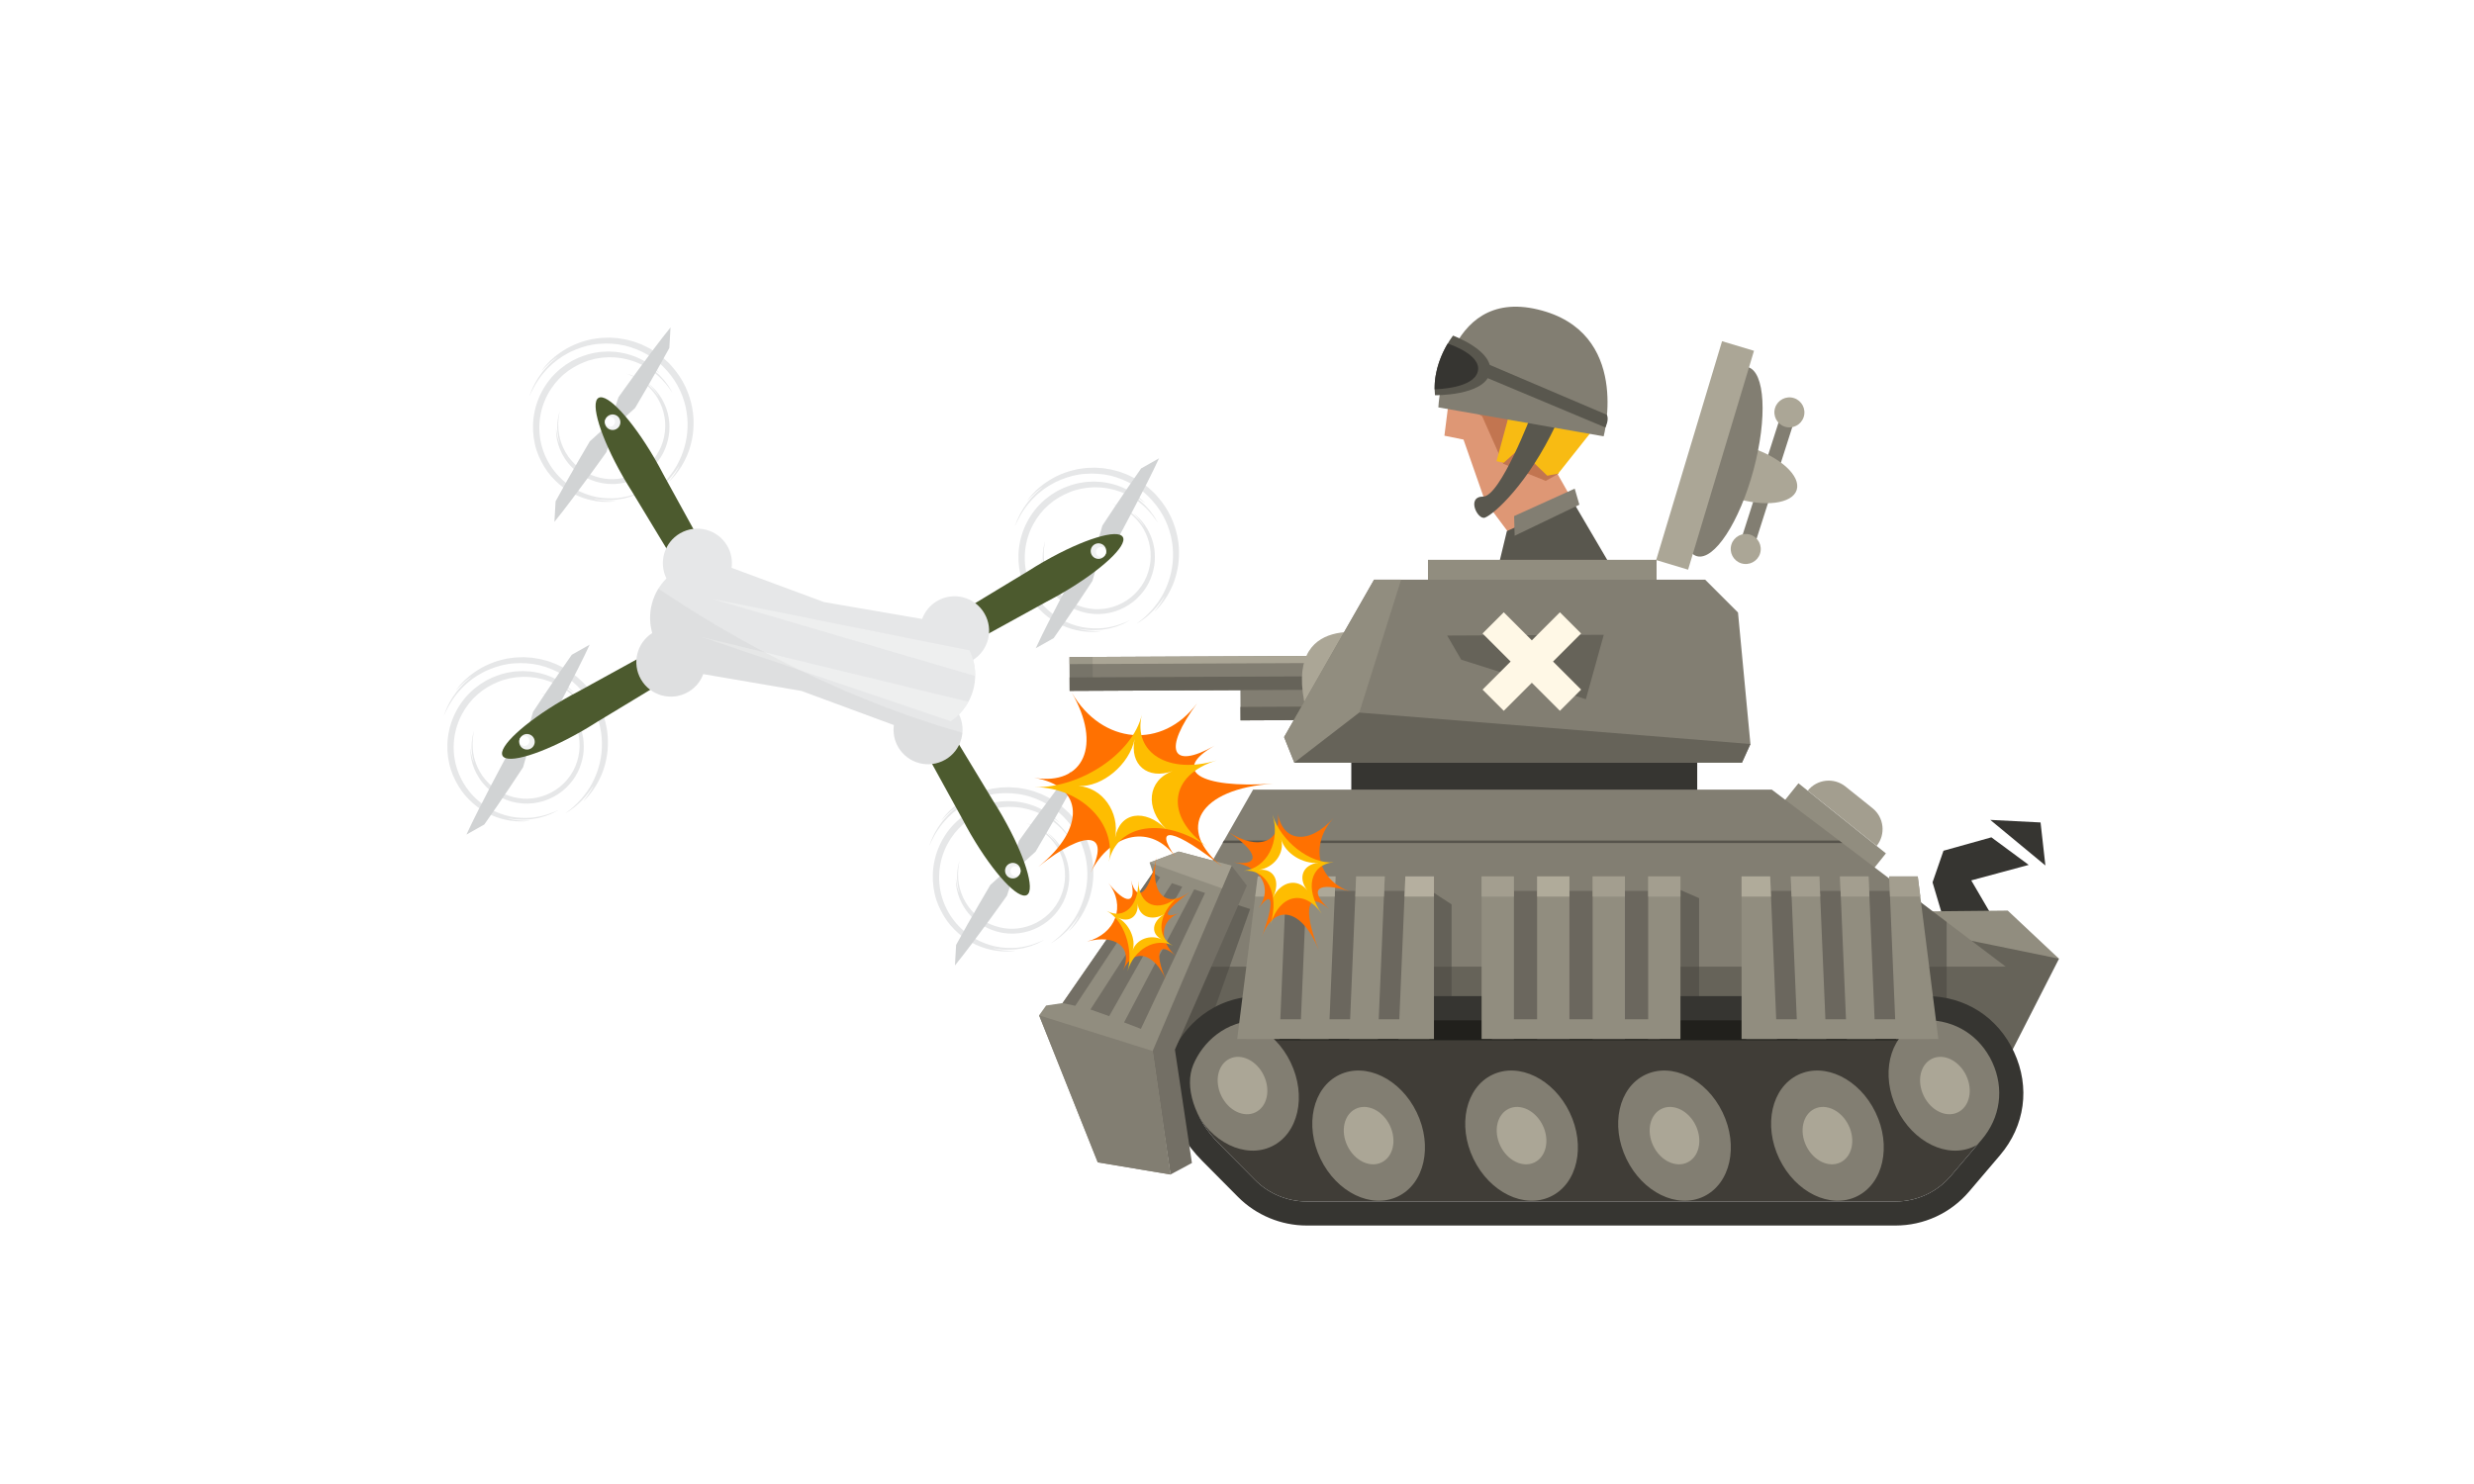<svg width="500" height="300" viewBox="0 0 500 300" fill="none" xmlns="http://www.w3.org/2000/svg">
<g filter="url(#filter0_d_46_23549)">
<path d="M402.464 165.271C402.464 165.271 393.233 167.839 392.783 167.98L390.57 174.374L394.024 185.991L404.856 185.049L398.395 173.978L410.005 170.845L402.464 165.271Z" fill="#363531"/>
<path d="M402.241 161.748L413.376 170.959L412.4 162.264L402.241 161.748Z" fill="#363531"/>
<path d="M362.856 80.358L360.065 79.466L351.591 105.983L354.382 106.875L362.856 80.358Z" fill="#827E72"/>
<path d="M355.708 107.907C356.218 106.311 355.337 104.603 353.741 104.091C352.145 103.581 350.437 104.462 349.926 106.058C349.416 107.654 350.296 109.362 351.892 109.874C353.49 110.385 355.198 109.503 355.708 107.907Z" fill="#ABA696"/>
<path d="M364.533 80.292C365.043 78.696 364.163 76.988 362.566 76.477C360.97 75.967 359.262 76.847 358.751 78.443C358.241 80.04 359.121 81.748 360.718 82.259C362.315 82.77 364.023 81.889 364.533 80.292Z" fill="#ABA696"/>
<path d="M350.527 96.638C356.581 98.572 362.215 97.863 363.111 95.056C364.009 92.248 359.83 88.404 353.776 86.47" fill="#ABA696"/>
<path d="M317.843 97.222L308.387 80.548L293.655 70.316L291.916 84.081L295.777 84.865L300.122 97.29L306.093 105.289" fill="#DE9775"/>
<path d="M315.007 91.747L312.391 93.211L303.809 89.758L299.539 80.134L292.882 76.433L293.655 70.316L308.387 80.548L315.007 91.747Z" fill="#C27550"/>
<path d="M305.17 79.188L302.448 89.235L303.914 89.549L307.053 86.723L312.705 92.165L314.903 91.747L321.706 83.164L305.17 79.188Z" fill="#F8BB13"/>
<path d="M323.834 147.489L328.812 115.982L317.851 97.309L304.541 103.364L298.448 128.601L323.834 147.489Z" fill="#59574E"/>
<path d="M288.595 115.908H334.798V109.17H288.595V115.908Z" fill="#918D7F"/>
<path d="M341.835 87.639C338.994 98.196 339.501 107.511 342.967 108.443C346.432 109.375 351.543 101.572 354.384 91.015C357.225 80.458 356.719 71.143 353.253 70.211C349.788 69.279 344.675 77.082 341.835 87.639Z" fill="#827E72"/>
<path d="M348.031 64.976L334.716 109.22L341.168 111.162L354.484 66.918L348.031 64.976Z" fill="#ABA696"/>
<path d="M309.593 79.586C309.593 79.586 303.22 96.386 299.744 96.386C296.268 96.386 298.651 101.227 300.131 100.635C302.061 99.863 308.779 93.793 314.379 82.014L309.593 79.586Z" fill="#59574E"/>
<path d="M290.694 78.355L324.103 84.202C324.103 84.202 329.746 63.062 310.767 58.557C291.786 54.05 290.694 78.355 290.694 78.355Z" fill="#827E72"/>
<path d="M300.593 72.416L324.454 82.418C324.454 82.418 325.238 80.882 324.761 79.859L300.49 69.515" fill="#59574E"/>
<path d="M290.011 75.898C290.011 75.898 299.842 76.034 301.071 71.528C302.301 67.022 293.664 63.847 293.664 63.847C293.664 63.847 289.328 69.207 290.011 75.898Z" fill="#59574E"/>
<path d="M289.941 74.693C290.87 74.676 297.753 74.431 298.647 71.153C299.544 67.866 293.394 65.721 292.586 65.454C291.462 67.34 289.876 70.718 289.941 74.693Z" fill="#363531"/>
<path d="M343.012 148.084H273.1V156.457H343.012V148.084Z" fill="#363531"/>
<path d="M250.717 141.629L335.07 141.233L335.038 134.388L250.685 134.784L250.717 141.629Z" fill="#827E72"/>
<path d="M250.717 141.629L335.071 141.233L335.058 138.51L250.704 138.907L250.717 141.629Z" fill="#666359"/>
<path d="M303.014 128.429L216.148 128.82L216.179 135.664L303.044 135.274L303.014 128.429Z" fill="#827E72"/>
<path d="M303.013 128.429L216.148 128.82L216.154 130.254L303.02 129.863L303.013 128.429Z" fill="#ABA696"/>
<path opacity="0.1" d="M216.182 135.661L220.843 135.639L220.81 128.795L216.15 128.817L216.182 135.661Z" fill="#1C1C14"/>
<path d="M303.032 132.551L216.166 132.942L216.179 135.664L303.044 135.274L303.032 132.551Z" fill="#666359"/>
<path d="M278.445 124.412C278.445 124.412 258.866 118.884 263.972 139.568C267.677 154.572 278.445 124.412 278.445 124.412Z" fill="#ABA696"/>
<path d="M353.765 146.409L351.253 119.826L344.621 113.193H277.704L259.519 145.007L261.587 150.176H352.055L353.765 146.409Z" fill="#827E72"/>
<path d="M324.127 124.328L292.473 124.478L295.313 129.36L320.505 137.352L324.127 124.328Z" fill="#666359"/>
<path d="M319.545 135.411L313.873 129.738L319.545 124.065L315.26 119.779L309.586 125.452L303.913 119.779L299.628 124.065L305.301 129.738L299.628 135.411L303.913 139.696L309.586 134.023L315.26 139.696L319.545 135.411Z" fill="#FFF8E6"/>
<path d="M277.704 113.193L259.519 145.007L261.587 150.176L274.712 140.055L283.161 113.193H277.704Z" fill="#918D7F"/>
<path d="M306.111 104.306L306.007 100.329L318.252 94.781L319.194 98.026L306.111 104.306Z" fill="#827E72"/>
<path d="M261.587 150.176L274.713 140.055L353.765 146.409L352.056 150.176H261.587Z" fill="#666359"/>
<path d="M363.47 154.343L359.64 159.12L377.319 173.293L381.148 168.516L363.47 154.343Z" fill="#918D7F"/>
<path d="M379.277 167.008L379.279 167.007C381.152 164.668 380.777 161.255 378.44 159.38L372.976 155C370.639 153.127 367.224 153.502 365.349 155.839L365.348 155.841L379.277 167.008Z" fill="#A39E8F"/>
<path d="M383.476 180.304L405.768 180.078L416.129 189.811H386.615L383.476 180.304Z" fill="#918D7F"/>
<path d="M416.129 189.811L405.454 210.743L394.151 192.741L389.545 184.369L416.129 189.811Z" fill="#666359"/>
<path d="M251.656 202.736L232.817 191.417L253.251 155.628H358.083L405.366 191.417L251.656 202.736Z" fill="#827E72"/>
<path d="M240.352 191.417L233.814 206.503L250.926 225.973H399.086L405.366 191.417H240.352Z" fill="#666359"/>
<path opacity="0.5" d="M293.365 199.664V178.822L287.584 175.054L286.631 200.16L293.365 199.664Z" fill="#47453E"/>
<path opacity="0.5" d="M343.391 199.664V177.566L337.61 175.054L336.657 200.16L343.391 199.664Z" fill="#47453E"/>
<path opacity="0.5" d="M386.996 201.561L393.419 201.089V182.374L387.62 177.986L386.996 201.561Z" fill="#47453E"/>
<path opacity="0.5" d="M246.793 177.88L252.653 179.764L243.443 205.72L232.35 207.184L246.793 177.88Z" fill="#47453E"/>
<path d="M247.087 166.423H372.345L371.68 165.92H247.374L247.087 166.423Z" fill="#57544C"/>
<path d="M383.09 238.888C387.397 238.888 391.466 237.007 394.258 233.727L400.497 226.396C404.304 221.923 405.105 216.071 402.642 210.741C400.179 205.411 395.202 202.227 389.33 202.227H254.697C247.487 202.227 242.976 206.89 241.159 211.256C239.342 215.621 241.306 222.107 246.386 227.224L253.665 234.556C256.399 237.308 260.192 238.888 264.071 238.888H383.09Z" fill="#403D37"/>
<path d="M248.639 206.294C249.016 206.294 373.99 206.294 398.005 206.294C395.57 204.499 392.6 202.227 389.331 202.227H254.699C251.926 202.227 249.561 202.925 247.585 204.023L248.639 206.294Z" fill="#21201C"/>
<path d="M383.343 220.132C380.074 213.342 381.779 205.74 387.15 203.154C392.522 200.568 399.527 203.977 402.796 210.767C406.066 217.558 404.36 225.16 398.989 227.746C393.617 230.332 386.612 226.923 383.343 220.132Z" fill="#827E72"/>
<path d="M388.782 217.514C387.34 214.52 388.092 211.169 390.461 210.029C392.83 208.888 395.918 210.392 397.358 213.386C398.8 216.38 398.048 219.731 395.679 220.871C393.311 222.011 390.222 220.508 388.782 217.514Z" fill="#ABA696"/>
<path d="M359.601 230.257C356.332 223.467 358.038 215.865 363.409 213.279C368.781 210.693 375.786 214.102 379.055 220.892C382.324 227.683 380.619 235.285 375.247 237.871C369.875 240.458 362.87 237.048 359.601 230.257Z" fill="#827E72"/>
<path d="M365.039 227.64C363.598 224.646 364.35 221.295 366.719 220.155C369.087 219.015 372.175 220.518 373.616 223.512C375.056 226.506 374.305 229.857 371.937 230.997C369.569 232.136 366.481 230.633 365.039 227.64Z" fill="#ABA696"/>
<path d="M328.692 230.257C325.423 223.467 327.129 215.865 332.5 213.279C337.872 210.693 344.877 214.102 348.146 220.892C351.415 227.683 349.71 235.285 344.338 237.871C338.966 240.458 331.962 237.048 328.692 230.257Z" fill="#827E72"/>
<path d="M334.13 227.64C332.69 224.646 333.441 221.295 335.81 220.155C338.178 219.015 341.266 220.518 342.707 223.512C344.149 226.506 343.396 229.857 341.028 230.997C338.66 232.136 335.572 230.633 334.13 227.64Z" fill="#ABA696"/>
<path d="M297.783 230.257C294.514 223.467 296.22 215.865 301.591 213.279C306.963 210.693 313.968 214.102 317.237 220.892C320.506 227.683 318.801 235.285 313.429 237.871C308.057 240.458 301.052 237.048 297.783 230.257Z" fill="#827E72"/>
<path d="M303.221 227.64C301.781 224.646 302.532 221.295 304.901 220.155C307.269 219.015 310.357 220.518 311.798 223.512C313.238 226.506 312.487 229.857 310.119 230.997C307.751 232.136 304.663 230.633 303.221 227.64Z" fill="#ABA696"/>
<path d="M266.875 230.257C263.606 223.467 265.31 215.865 270.683 213.279C276.054 210.693 283.059 214.102 286.328 220.892C289.598 227.683 287.892 235.285 282.521 237.871C277.148 240.458 270.142 237.048 266.875 230.257Z" fill="#827E72"/>
<path d="M272.313 227.64C270.872 224.646 271.623 221.295 273.992 220.155C276.36 219.015 279.449 220.518 280.889 223.512C282.33 226.506 281.579 229.857 279.21 230.997C276.841 232.136 273.754 230.633 272.313 227.64Z" fill="#ABA696"/>
<path d="M241.386 220.132C238.117 213.342 239.822 205.74 245.194 203.154C250.565 200.568 257.571 203.977 260.84 210.767C264.109 217.558 262.405 225.16 257.032 227.746C251.661 230.332 244.655 226.923 241.386 220.132Z" fill="#827E72"/>
<path d="M246.825 217.514C245.385 214.52 246.136 211.169 248.505 210.029C250.873 208.888 253.961 210.392 255.402 213.386C256.844 216.38 256.091 219.731 253.723 220.871C251.354 222.011 248.266 220.508 246.825 217.514Z" fill="#ABA696"/>
<path d="M407.053 208.703C403.774 201.605 397.15 197.368 389.331 197.368H254.699C245.1 197.368 239.094 203.576 236.674 209.388C234.053 215.688 236.571 224.232 242.938 230.648L250.22 237.981C253.86 241.646 258.908 243.748 264.074 243.748H383.091C388.823 243.748 394.243 241.244 397.959 236.877L404.198 229.547C409.264 223.591 410.332 215.8 407.053 208.703ZM400.497 226.396L394.258 233.728C391.466 237.007 387.397 238.888 383.09 238.888H264.073C260.193 238.888 256.4 237.308 253.666 234.556L246.387 227.224C241.307 222.107 239.343 215.621 241.16 211.256C242.977 206.892 247.487 202.227 254.699 202.227H389.331C395.203 202.227 400.179 205.41 402.643 210.741C405.105 216.071 404.303 221.923 400.497 226.396Z" fill="#363531"/>
<path d="M248.906 171L251.995 175.029L237.455 208.187L240.893 231.106L236.556 233.437L232.33 205.897L248.906 171Z" fill="#736F65"/>
<path d="M248.906 171L238.21 168.147L232.334 170.375L232.999 172.409L214.749 198.776L211.419 199.272L210 201.257L221.861 230.979L236.556 233.437L232.958 208.464L248.906 171Z" fill="#918D7F"/>
<path d="M238.21 168.147L232.333 170.375L246.952 175.591L248.906 171L238.21 168.147Z" fill="#A39E8F"/>
<path d="M214.749 198.776L217.313 199.33L234.467 173.364L232.999 172.41L214.749 198.776Z" fill="#736F65"/>
<path d="M236.85 174.531L220.381 200.073L224.169 201.423L238.943 175.264L236.85 174.531Z" fill="#736F65"/>
<path d="M241.35 175.787L227.178 202.684L230.577 203.99L243.547 176.52L241.35 175.787Z" fill="#736F65"/>
<path d="M210 201.257L232.958 208.464L236.556 233.437L221.861 230.979L210 201.257Z" fill="#827E72"/>
<path d="M254.661 176.101H287.494L288.881 203.73H251.886L254.661 176.101Z" fill="#6B675E"/>
<path d="M251.886 206.033H288.881V202.056H251.886V206.033Z" fill="#918D7F"/>
<path d="M284.026 173.171H289.806V206.034H282.638L284.026 173.171Z" fill="#918D7F"/>
<path d="M274.083 173.171H279.864L278.476 206.034H272.697L274.083 173.171Z" fill="#918D7F"/>
<path d="M264.14 173.171H269.921L268.535 206.034H262.754L264.14 173.171Z" fill="#918D7F"/>
<path d="M254.199 173.171H259.98L258.592 206.034H250.037L254.199 173.171Z" fill="#918D7F"/>
<path d="M387.119 176.101H354.286L352.898 203.73H389.893L387.119 176.101Z" fill="#6B675E"/>
<path d="M389.893 202.056H352.898V206.034H389.893V202.056Z" fill="#918D7F"/>
<path d="M357.753 173.171H351.974V206.034H359.141L357.753 173.171Z" fill="#918D7F"/>
<path d="M367.696 173.171H361.916L363.303 206.034H369.083L367.696 173.171Z" fill="#918D7F"/>
<path d="M377.64 173.171H371.859L373.246 206.034H379.026L377.64 173.171Z" fill="#918D7F"/>
<path d="M387.581 173.171H381.802L383.188 206.034H391.743L387.581 173.171Z" fill="#918D7F"/>
<path d="M299.957 176.101H337.014L335.448 203.73H301.522L299.957 176.101Z" fill="#6B675E"/>
<path d="M335.448 202.056H301.522V206.034H335.448V202.056Z" fill="#918D7F"/>
<path d="M339.623 173.171H333.099V206.034H339.623V173.171Z" fill="#918D7F"/>
<path d="M321.878 206.033H328.403V173.17H321.878V206.033Z" fill="#918D7F"/>
<path d="M310.656 206.033H317.181V173.17H310.656V206.033Z" fill="#918D7F"/>
<path d="M305.959 173.171H299.435V206.034H305.959V173.171Z" fill="#918D7F"/>
<path d="M273.911 177.252H279.692L279.864 173.171H274.083L273.911 177.252Z" fill="#A39E8F"/>
<path d="M387.581 173.171H381.8L381.974 177.252H388.099L387.581 173.171Z" fill="#A39E8F"/>
<path d="M377.64 173.171H371.859L372.031 177.252H377.812L377.64 173.171Z" fill="#A39E8F"/>
<path d="M367.696 173.171H361.916L362.088 177.252H367.868L367.696 173.171Z" fill="#A39E8F"/>
<path d="M357.926 177.252L357.754 173.171H351.973V177.252H357.926Z" fill="#B0AB9A"/>
<path d="M339.624 173.171H333.099V177.252H339.624V173.171Z" fill="#A39E8F"/>
<path d="M328.402 173.171H321.878V177.252H328.402V173.171Z" fill="#A39E8F"/>
<path d="M317.181 173.171H310.656V177.252H317.181V173.171Z" fill="#B0AB9A"/>
<path d="M305.959 173.171H299.435V177.252H305.959V173.171Z" fill="#A39E8F"/>
<path d="M283.854 177.252H289.806V173.171H284.026L283.854 177.252Z" fill="#B5AF9F"/>
<path d="M253.681 177.252H259.806L259.978 173.171H254.199L253.681 177.252Z" fill="#ADA898"/>
<path d="M263.968 177.252H269.749L269.921 173.171H264.14L263.968 177.252Z" fill="#ADA898"/>
<path d="M235.303 116.682C235.252 116.792 235.177 116.951 235.066 117.125C234.96 117.302 234.839 117.507 234.712 117.724C234.583 117.938 234.425 118.148 234.283 118.359C234.005 118.787 233.69 119.147 233.525 119.382C233.354 119.611 233.307 119.694 233.491 119.508C234.236 118.786 235.041 117.846 235.823 116.583C236.596 115.322 237.36 113.734 237.822 111.737C238.068 110.745 238.227 109.651 238.27 108.465C238.31 107.282 238.257 106.005 237.993 104.668C237.487 102.004 236.28 99.032 233.939 96.403L233.507 95.908C233.365 95.74 233.192 95.603 233.038 95.451C232.717 95.156 232.41 94.85 232.083 94.57C231.741 94.306 231.399 94.047 231.061 93.788L230.808 93.595C230.719 93.536 230.629 93.482 230.538 93.426C230.358 93.316 230.18 93.205 229.999 93.093C229.644 92.871 229.291 92.644 228.912 92.477C228.538 92.297 228.169 92.117 227.802 91.937C227.034 91.66 226.296 91.335 225.523 91.162C225.332 91.113 225.141 91.062 224.954 91.012C224.764 90.959 224.577 90.911 224.385 90.885C224.001 90.822 223.624 90.758 223.247 90.697L222.968 90.653L222.686 90.632C222.498 90.622 222.312 90.608 222.127 90.594C221.941 90.583 221.756 90.571 221.574 90.558L221.298 90.542L221.025 90.549C220.298 90.576 219.586 90.568 218.901 90.684C218.558 90.732 218.22 90.769 217.887 90.823C217.56 90.9 217.235 90.974 216.918 91.05C214.367 91.666 212.318 92.82 210.802 93.953C210.412 94.224 210.08 94.529 209.763 94.811C209.604 94.951 209.451 95.089 209.302 95.221C209.161 95.362 209.033 95.505 208.904 95.639C208.653 95.912 208.409 96.152 208.213 96.4C208.021 96.649 207.846 96.876 207.69 97.08C207.537 97.283 207.632 97.198 207.859 96.96C208.087 96.72 208.439 96.318 208.868 95.948C209.078 95.757 209.287 95.554 209.496 95.376C209.716 95.207 209.923 95.047 210.102 94.907C210.285 94.771 210.439 94.656 210.548 94.576C210.659 94.5 210.731 94.466 210.735 94.472C210.722 94.484 210.229 94.917 209.48 95.572C208.779 96.272 207.859 97.216 207.156 98.29C207.065 98.421 206.975 98.552 206.881 98.68C206.801 98.816 206.721 98.951 206.642 99.084C206.485 99.349 206.331 99.61 206.186 99.86C205.939 100.384 205.69 100.847 205.531 101.248C205.222 102.053 205.06 102.499 205.17 102.272C205.588 101.361 206.342 99.686 207.82 97.854C208.003 97.624 208.217 97.409 208.421 97.175C208.625 96.944 208.835 96.705 209.079 96.489C209.315 96.265 209.557 96.039 209.803 95.805C210.069 95.594 210.339 95.378 210.613 95.158C210.881 94.926 211.19 94.742 211.489 94.536C211.64 94.434 211.792 94.331 211.947 94.229C212.099 94.123 212.269 94.046 212.43 93.951C212.762 93.771 213.095 93.588 213.433 93.403C213.779 93.236 214.145 93.095 214.508 92.937C215.97 92.356 217.576 91.906 219.26 91.795C220.936 91.659 222.67 91.767 224.358 92.14C227.713 92.944 230.841 94.795 232.949 97.274C235.126 99.7 236.427 102.688 236.874 105.577C237.331 108.478 236.965 111.27 236.155 113.583C235.752 114.744 235.246 115.791 234.7 116.721C234.148 117.646 233.537 118.44 232.954 119.136C231.758 120.505 230.608 121.413 229.804 122.012C229.383 122.297 231.137 121.348 232.638 119.863C233.414 119.147 234.088 118.294 234.583 117.639C234.82 117.301 235.019 117.017 235.157 116.818C235.286 116.614 235.364 116.495 235.372 116.5C235.382 116.502 235.355 116.57 235.303 116.682Z" fill="#E6E7E8"/>
<path d="M228.655 95.874C228.853 95.98 229.092 96.085 229.323 96.228C229.552 96.376 229.791 96.53 230.023 96.68C230.502 96.961 230.885 97.312 231.14 97.493C231.388 97.681 231.478 97.734 231.274 97.534C231.071 97.338 230.859 97.131 230.636 96.918C230.41 96.707 230.143 96.524 229.878 96.312C229.612 96.102 229.332 95.882 229.01 95.698C228.692 95.507 228.371 95.289 228.016 95.099C226.595 94.333 224.78 93.675 222.561 93.427C222.281 93.411 221.996 93.397 221.709 93.381C221.42 93.37 221.123 93.333 220.821 93.359C220.223 93.392 219.597 93.388 218.959 93.507C217.67 93.654 216.332 94.066 214.965 94.635C214.629 94.796 214.289 94.959 213.944 95.128C213.767 95.203 213.607 95.311 213.438 95.412C213.272 95.515 213.105 95.618 212.937 95.722C212.77 95.827 212.597 95.931 212.426 96.037C212.265 96.159 212.104 96.283 211.939 96.406C211.778 96.531 211.613 96.657 211.448 96.785L211.199 96.975C211.121 97.045 211.045 97.118 210.969 97.19C209.685 98.297 208.537 99.726 207.634 101.412C206.729 103.108 206.166 104.935 205.943 106.755C205.715 108.575 205.827 110.381 206.208 112.062C206.568 113.751 207.281 115.279 208.099 116.633C208.907 118 209.945 119.131 211.007 120.074C211.282 120.302 211.547 120.533 211.816 120.749C212.101 120.944 212.381 121.136 212.659 121.326C212.799 121.418 212.929 121.518 213.072 121.6C213.217 121.679 213.359 121.757 213.5 121.835C213.783 121.988 214.059 122.144 214.335 122.286C215.469 122.796 216.549 123.189 217.565 123.393C217.818 123.444 218.066 123.496 218.306 123.545C218.544 123.601 218.785 123.607 219.013 123.637C219.473 123.681 219.901 123.747 220.307 123.731C220.71 123.728 221.085 123.737 221.425 123.723C221.765 123.686 222.074 123.652 222.354 123.622C222.629 123.591 222.491 123.582 222.13 123.585C221.953 123.589 221.717 123.594 221.451 123.599C221.184 123.597 220.887 123.564 220.579 123.547C219.963 123.531 219.327 123.4 218.84 123.319C218.718 123.296 218.605 123.276 218.508 123.258C218.409 123.23 218.323 123.205 218.252 123.185C218.112 123.142 218.032 123.115 218.034 123.107C218.035 123.101 218.08 123.108 218.164 123.122C218.248 123.14 218.371 123.165 218.526 123.194C218.843 123.232 219.293 123.284 219.83 123.346C220.903 123.402 222.337 123.432 223.697 123.139C223.87 123.111 224.038 123.08 224.208 123.052C224.373 123.006 224.538 122.961 224.7 122.918C225.022 122.828 225.341 122.747 225.64 122.654C225.932 122.541 226.212 122.433 226.472 122.332C226.732 122.229 226.979 122.147 227.181 122.031C228.012 121.604 228.469 121.362 228.216 121.468C227.225 121.908 225.399 122.729 222.86 122.987C221.594 123.078 220.168 123.066 218.67 122.773C217.179 122.465 215.621 121.907 214.152 121.041C212.682 120.18 211.303 119.009 210.178 117.581C209.054 116.155 208.173 114.477 207.657 112.684C207.137 110.895 206.988 108.998 207.196 107.168C207.402 105.337 207.967 103.58 208.795 102.034C209.621 100.487 210.712 99.12 211.982 98.021C213.256 96.924 214.688 96.09 216.157 95.507C216.342 95.437 216.526 95.367 216.711 95.297L216.984 95.192L217.265 95.116C217.641 95.016 218.013 94.917 218.382 94.819C218.759 94.757 219.13 94.695 219.501 94.635C219.683 94.596 219.871 94.585 220.055 94.574C220.239 94.564 220.425 94.55 220.606 94.538C220.788 94.529 220.97 94.506 221.153 94.507C221.332 94.512 221.512 94.517 221.691 94.523C222.049 94.543 222.406 94.519 222.751 94.58C223.1 94.623 223.442 94.664 223.778 94.707C224.116 94.773 224.441 94.851 224.766 94.921C225.095 94.98 225.403 95.084 225.71 95.186C226.013 95.291 226.326 95.365 226.611 95.49C227.183 95.741 227.752 95.953 228.252 96.256C228.507 96.397 228.766 96.525 229.004 96.672C229.234 96.829 229.462 96.982 229.685 97.134C230.148 97.415 230.521 97.774 230.906 98.077C232.401 99.364 233.305 100.674 233.918 101.569C234.075 101.792 233.879 101.449 233.499 100.801C233.4 100.642 233.303 100.453 233.172 100.27C233.037 100.088 232.891 99.893 232.738 99.687C232.581 99.487 232.436 99.257 232.248 99.054C232.061 98.851 231.87 98.644 231.676 98.433L231.386 98.117C231.285 98.017 231.176 97.926 231.069 97.83C230.859 97.639 230.648 97.452 230.442 97.269C230.024 96.914 229.59 96.631 229.236 96.358C228.864 96.109 228.536 95.929 228.312 95.787C228.087 95.648 227.96 95.564 227.964 95.556C227.977 95.537 228.256 95.671 228.655 95.874Z" fill="#E6E7E8"/>
<path d="M211.011 111.425C210.961 111.262 210.888 111.079 210.84 110.879C210.796 110.678 210.748 110.468 210.704 110.264C210.595 109.857 210.576 109.464 210.534 109.232C210.501 108.999 210.481 108.922 210.485 109.137C210.488 109.351 210.492 109.575 210.5 109.81C210.51 110.043 210.555 110.283 210.585 110.538C210.616 110.793 210.651 111.06 210.725 111.331C210.795 111.602 210.853 111.89 210.942 112.182C211.299 113.349 211.928 114.668 212.991 115.982C213.131 116.138 213.277 116.297 213.423 116.459C213.573 116.619 213.713 116.797 213.889 116.943C214.228 117.242 214.564 117.578 214.97 117.853C215.741 118.46 216.681 118.95 217.719 119.37C217.985 119.461 218.256 119.554 218.531 119.646C218.667 119.7 218.811 119.729 218.954 119.761C219.098 119.795 219.244 119.828 219.389 119.862C219.535 119.896 219.683 119.929 219.832 119.964C219.983 119.984 220.137 120.005 220.29 120.025C220.444 120.044 220.599 120.063 220.756 120.081L220.991 120.11C221.07 120.116 221.151 120.116 221.23 120.119C222.508 120.206 223.888 120.045 225.27 119.618C226.658 119.187 227.934 118.502 229.021 117.642C230.111 116.784 231.012 115.751 231.699 114.644C232.403 113.543 232.832 112.341 233.112 111.178C233.404 110.013 233.447 108.852 233.376 107.779C233.35 107.51 233.329 107.244 233.3 106.986C233.251 106.729 233.201 106.476 233.153 106.227C233.127 106.104 233.11 105.98 233.076 105.86C233.042 105.741 233.006 105.623 232.971 105.507C232.901 105.273 232.835 105.042 232.761 104.819C232.421 103.942 232.048 103.155 231.612 102.507C231.502 102.343 231.396 102.185 231.293 102.03C231.196 101.874 231.068 101.744 230.961 101.605C230.737 101.336 230.541 101.073 230.314 100.867C230.096 100.654 229.9 100.45 229.708 100.276C229.505 100.115 229.321 99.969 229.156 99.839C228.99 99.708 229.06 99.787 229.254 99.976C229.353 100.07 229.483 100.191 229.629 100.331C229.771 100.473 229.914 100.651 230.07 100.822C230.393 101.158 230.667 101.567 230.885 101.87C230.938 101.946 230.988 102.016 231.031 102.079C231.069 102.146 231.101 102.205 231.129 102.254C231.182 102.352 231.212 102.41 231.205 102.413C231.202 102.414 231.181 102.388 231.143 102.336C231.107 102.282 231.054 102.202 230.986 102.104C230.836 101.916 230.622 101.649 230.367 101.329C229.819 100.73 229.064 99.949 228.173 99.384C228.067 99.309 227.96 99.234 227.855 99.159C227.741 99.097 227.628 99.034 227.516 98.971C227.295 98.847 227.082 98.721 226.871 98.612C226.654 98.517 226.444 98.428 226.251 98.343C226.055 98.26 225.88 98.174 225.709 98.128C225.035 97.916 224.66 97.804 224.853 97.881C225.62 98.171 227.04 98.7 228.544 99.911C229.272 100.535 230.034 101.3 230.685 102.254C231.325 103.214 231.866 104.341 232.197 105.589C232.529 106.835 232.65 108.198 232.495 109.565C232.341 110.93 231.924 112.302 231.25 113.54C230.577 114.78 229.65 115.882 228.565 116.756C227.48 117.632 226.242 118.278 224.975 118.67C223.707 119.062 222.393 119.219 221.126 119.136C219.858 119.048 218.642 118.735 217.543 118.269C217.404 118.209 217.269 118.148 217.131 118.088L216.929 117.998L216.738 117.889C216.483 117.744 216.23 117.599 215.978 117.455C215.742 117.289 215.51 117.124 215.279 116.961C215.159 116.884 215.051 116.79 214.947 116.699C214.842 116.607 214.735 116.516 214.632 116.426C214.53 116.333 214.418 116.249 214.32 116.151C214.225 116.052 214.131 115.955 214.039 115.857C213.857 115.656 213.653 115.478 213.498 115.262C213.334 115.054 213.172 114.85 213.011 114.648C212.868 114.435 212.734 114.22 212.594 114.007C212.448 113.8 212.338 113.581 212.227 113.363C212.119 113.146 211.991 112.94 211.904 112.72C211.731 112.282 211.536 111.864 211.429 111.436C211.365 111.224 211.296 111.018 211.245 110.812C211.203 110.604 211.162 110.4 211.122 110.199C211.022 109.803 211.013 109.411 210.966 109.043C210.846 107.555 211.054 106.37 211.201 105.561C211.234 105.359 211.157 105.647 211.018 106.198C210.986 106.338 210.937 106.49 210.912 106.658C210.887 106.828 210.862 107.011 210.835 107.202C210.813 107.395 210.769 107.594 210.763 107.804C210.756 108.013 210.747 108.227 210.741 108.442L210.728 108.767C210.729 108.875 210.738 108.982 210.744 109.089C210.758 109.305 210.772 109.517 210.784 109.725C210.819 110.138 210.903 110.522 210.95 110.856C211.016 111.188 211.099 111.459 211.144 111.654C211.19 111.848 211.215 111.962 211.208 111.963C211.195 111.966 211.119 111.746 211.011 111.425Z" fill="#E6E7E8"/>
<path d="M217.993 181.283C217.942 181.394 217.866 181.553 217.756 181.728C217.65 181.905 217.53 182.109 217.402 182.326C217.273 182.539 217.115 182.75 216.973 182.96C216.695 183.389 216.38 183.748 216.215 183.985C216.044 184.213 215.997 184.296 216.181 184.11C216.926 183.388 217.731 182.447 218.513 181.184C219.286 179.923 220.051 178.335 220.513 176.339C220.759 175.346 220.917 174.251 220.96 173.066C221.001 171.882 220.947 170.606 220.683 169.269C220.177 166.605 218.97 163.632 216.629 161.005L216.197 160.51C216.055 160.341 215.883 160.204 215.728 160.052C215.407 159.758 215.1 159.451 214.773 159.172C214.431 158.909 214.089 158.648 213.751 158.39L213.498 158.196C213.409 158.139 213.318 158.084 213.228 158.028C213.048 157.918 212.87 157.807 212.689 157.697C212.333 157.474 211.981 157.248 211.601 157.08C211.227 156.9 210.859 156.719 210.492 156.539C209.724 156.262 208.986 155.937 208.213 155.765C208.022 155.715 207.831 155.664 207.644 155.614C207.454 155.561 207.267 155.513 207.075 155.486C206.691 155.424 206.314 155.361 205.937 155.299L205.658 155.253L205.376 155.234C205.188 155.222 205.002 155.209 204.817 155.196C204.631 155.184 204.446 155.173 204.264 155.16L203.988 155.143L203.715 155.152C202.988 155.178 202.276 155.169 201.591 155.287C201.248 155.334 200.91 155.371 200.577 155.425C200.25 155.502 199.925 155.576 199.608 155.651C197.056 156.269 195.008 157.422 193.492 158.554C193.103 158.824 192.769 159.131 192.453 159.413C192.294 159.552 192.142 159.69 191.992 159.822C191.851 159.962 191.724 160.106 191.595 160.24C191.344 160.512 191.1 160.753 190.903 161C190.712 161.25 190.536 161.478 190.38 161.68C190.227 161.884 190.322 161.799 190.549 161.56C190.777 161.32 191.129 160.918 191.559 160.548C191.768 160.357 191.977 160.155 192.186 159.975C192.406 159.805 192.614 159.647 192.793 159.507C192.975 159.372 193.129 159.256 193.238 159.175C193.35 159.1 193.421 159.066 193.426 159.071C193.412 159.085 192.919 159.518 192.17 160.172C191.469 160.873 190.549 161.816 189.846 162.889C189.755 163.021 189.666 163.152 189.571 163.28C189.492 163.417 189.412 163.55 189.333 163.683C189.175 163.95 189.022 164.21 188.877 164.459C188.629 164.985 188.38 165.447 188.222 165.848C187.913 166.652 187.75 167.1 187.861 166.872C188.278 165.963 189.032 164.288 190.51 162.455C190.693 162.225 190.907 162.01 191.111 161.776C191.315 161.545 191.525 161.306 191.769 161.091C192.005 160.866 192.247 160.64 192.493 160.406C192.759 160.195 193.029 159.98 193.303 159.758C193.571 159.527 193.88 159.344 194.179 159.137C194.33 159.035 194.482 158.932 194.638 158.829C194.789 158.724 194.959 158.647 195.12 158.553C195.452 158.372 195.785 158.189 196.123 158.004C196.469 157.838 196.835 157.697 197.198 157.539C198.66 156.958 200.266 156.508 201.95 156.396C203.626 156.259 205.361 156.368 207.048 156.741C210.404 157.545 213.532 159.397 215.639 161.875C217.816 164.299 219.118 167.288 219.564 170.177C220.021 173.079 219.656 175.869 218.845 178.182C218.443 179.344 217.937 180.39 217.39 181.321C216.838 182.247 216.228 183.041 215.645 183.736C214.448 185.105 213.298 186.012 212.495 186.61C212.074 186.896 213.828 185.947 215.329 184.461C216.105 183.744 216.779 182.892 217.275 182.236C217.511 181.899 217.71 181.614 217.848 181.416C217.977 181.211 218.055 181.094 218.063 181.098C218.072 181.104 218.045 181.171 217.993 181.283Z" fill="#E6E7E8"/>
<path d="M211.344 160.476C211.543 160.582 211.781 160.687 212.012 160.83C212.242 160.978 212.481 161.132 212.712 161.282C213.192 161.564 213.575 161.915 213.83 162.094C214.078 162.282 214.168 162.335 213.964 162.137C213.76 161.94 213.549 161.732 213.325 161.52C213.1 161.309 212.833 161.125 212.568 160.914C212.302 160.703 212.022 160.483 211.7 160.3C211.382 160.109 211.061 159.891 210.706 159.702C209.285 158.934 207.47 158.277 205.25 158.029C204.971 158.013 204.686 157.999 204.399 157.982C204.11 157.972 203.813 157.934 203.512 157.96C202.913 157.994 202.286 157.99 201.649 158.109C200.361 158.254 199.022 158.668 197.655 159.236C197.32 159.396 196.979 159.561 196.634 159.729C196.457 159.804 196.297 159.913 196.128 160.014C195.962 160.117 195.795 160.219 195.627 160.323C195.46 160.427 195.287 160.532 195.116 160.638C194.955 160.76 194.794 160.883 194.629 161.008C194.468 161.133 194.303 161.259 194.138 161.386L193.889 161.577C193.811 161.646 193.735 161.72 193.659 161.791C192.375 162.898 191.227 164.328 190.324 166.014C189.419 167.709 188.856 169.537 188.633 171.356C188.405 173.176 188.517 174.982 188.898 176.663C189.259 178.352 189.971 179.88 190.789 181.234C191.597 182.601 192.635 183.733 193.697 184.675C193.972 184.904 194.237 185.135 194.507 185.349C194.792 185.545 195.071 185.738 195.349 185.927C195.489 186.019 195.619 186.12 195.762 186.202C195.907 186.28 196.049 186.358 196.19 186.437C196.473 186.59 196.749 186.746 197.025 186.888C198.159 187.398 199.239 187.791 200.255 187.994C200.508 188.047 200.756 188.098 200.996 188.146C201.234 188.203 201.475 188.209 201.703 188.238C202.163 188.282 202.591 188.348 202.997 188.332C203.4 188.331 203.774 188.34 204.115 188.325C204.455 188.288 204.765 188.253 205.044 188.224C205.319 188.192 205.181 188.183 204.82 188.186C204.643 188.189 204.407 188.195 204.141 188.201C203.874 188.199 203.577 188.165 203.269 188.148C202.653 188.131 202.017 188 201.53 187.92C201.408 187.897 201.295 187.876 201.198 187.859C201.1 187.831 201.013 187.806 200.942 187.786C200.802 187.742 200.722 187.714 200.724 187.708C200.726 187.702 200.77 187.708 200.854 187.723C200.939 187.74 201.061 187.766 201.216 187.796C201.534 187.832 201.983 187.884 202.52 187.947C203.593 188.003 205.027 188.033 206.387 187.741C206.56 187.713 206.728 187.681 206.898 187.654C207.063 187.608 207.228 187.563 207.39 187.519C207.712 187.43 208.03 187.35 208.33 187.257C208.622 187.143 208.902 187.035 209.161 186.936C209.422 186.831 209.668 186.749 209.871 186.633C210.702 186.206 211.159 185.964 210.906 186.069C209.915 186.51 208.089 187.331 205.551 187.588C204.284 187.679 202.858 187.667 201.36 187.374C199.868 187.066 198.311 186.508 196.842 185.643C195.372 184.781 193.993 183.61 192.868 182.181C191.744 180.756 190.863 179.078 190.347 177.286C189.827 175.495 189.678 173.599 189.886 171.769C190.092 169.94 190.657 168.181 191.485 166.636C192.311 165.088 193.403 163.72 194.672 162.622C195.946 161.526 197.378 160.691 198.847 160.109C199.033 160.037 199.216 159.969 199.401 159.899L199.673 159.795L199.955 159.719C200.331 159.618 200.703 159.519 201.072 159.421C201.449 159.36 201.82 159.299 202.19 159.237C202.373 159.199 202.56 159.189 202.745 159.176C202.928 159.166 203.115 159.152 203.295 159.141C203.477 159.132 203.66 159.109 203.843 159.11C204.021 159.115 204.202 159.12 204.381 159.125C204.739 159.146 205.096 159.122 205.44 159.183C205.79 159.226 206.132 159.267 206.468 159.311C206.805 159.376 207.13 159.453 207.456 159.523C207.785 159.582 208.093 159.686 208.4 159.788C208.703 159.892 209.016 159.967 209.301 160.093C209.873 160.343 210.442 160.556 210.942 160.858C211.197 160.998 211.456 161.127 211.694 161.273C211.925 161.43 212.152 161.584 212.375 161.736C212.838 162.017 213.211 162.376 213.596 162.679C215.091 163.966 215.995 165.276 216.608 166.171C216.765 166.393 216.569 166.05 216.19 165.402C216.091 165.243 215.994 165.054 215.862 164.871C215.727 164.688 215.582 164.492 215.428 164.287C215.271 164.087 215.126 163.857 214.938 163.654C214.752 163.451 214.561 163.244 214.366 163.033L214.077 162.716C213.975 162.617 213.866 162.526 213.76 162.429C213.549 162.239 213.338 162.053 213.133 161.868C212.714 161.513 212.281 161.23 211.926 160.958C211.554 160.71 211.226 160.53 211.002 160.388C210.778 160.247 210.651 160.164 210.654 160.157C210.666 160.139 210.945 160.273 211.344 160.476Z" fill="#E6E7E8"/>
<path d="M193.701 176.028C193.652 175.864 193.579 175.68 193.53 175.481C193.486 175.28 193.438 175.07 193.394 174.866C193.285 174.459 193.266 174.065 193.224 173.834C193.192 173.6 193.171 173.524 193.176 173.738C193.178 173.952 193.182 174.177 193.191 174.411C193.2 174.644 193.245 174.885 193.275 175.14C193.307 175.394 193.341 175.661 193.415 175.933C193.485 176.203 193.544 176.491 193.633 176.783C193.989 177.951 194.619 179.27 195.681 180.583C195.822 180.739 195.967 180.898 196.113 181.06C196.264 181.22 196.403 181.398 196.58 181.543C196.918 181.844 197.254 182.179 197.66 182.455C198.431 183.062 199.372 183.551 200.41 183.972C200.675 184.062 200.946 184.155 201.221 184.249C201.358 184.302 201.501 184.331 201.644 184.364C201.788 184.397 201.934 184.43 202.079 184.464C202.225 184.498 202.373 184.531 202.522 184.565C202.673 184.586 202.827 184.606 202.981 184.625C203.134 184.645 203.29 184.663 203.446 184.682L203.681 184.713C203.76 184.717 203.841 184.718 203.919 184.721C205.198 184.808 206.578 184.648 207.959 184.221C209.348 183.789 210.624 183.104 211.71 182.245C212.801 181.386 213.702 180.354 214.389 179.247C215.093 178.147 215.522 176.944 215.802 175.781C216.094 174.615 216.137 173.456 216.066 172.382C216.04 172.113 216.018 171.847 215.99 171.589C215.941 171.331 215.891 171.079 215.843 170.83C215.816 170.707 215.8 170.583 215.766 170.462C215.732 170.344 215.695 170.226 215.661 170.109C215.591 169.875 215.525 169.644 215.451 169.422C215.111 168.546 214.738 167.758 214.301 167.111C214.192 166.947 214.086 166.789 213.983 166.633C213.885 166.478 213.758 166.347 213.651 166.208C213.426 165.939 213.231 165.677 213.004 165.47C212.786 165.256 212.59 165.054 212.398 164.878C212.194 164.718 212.011 164.571 211.846 164.442C211.68 164.31 211.749 164.39 211.944 164.578C212.043 164.673 212.173 164.793 212.319 164.933C212.461 165.076 212.604 165.252 212.76 165.424C213.083 165.76 213.356 166.17 213.575 166.471C213.629 166.547 213.678 166.617 213.721 166.68C213.759 166.748 213.792 166.806 213.82 166.855C213.873 166.952 213.902 167.01 213.896 167.014C213.893 167.015 213.871 166.988 213.833 166.937C213.798 166.882 213.744 166.804 213.676 166.705C213.526 166.517 213.312 166.25 213.057 165.931C212.509 165.331 211.754 164.551 210.863 163.985C210.757 163.91 210.65 163.835 210.545 163.761C210.431 163.699 210.318 163.636 210.207 163.572C209.985 163.448 209.773 163.323 209.561 163.214C209.344 163.119 209.134 163.029 208.941 162.945C208.745 162.861 208.57 162.775 208.399 162.729C207.725 162.518 207.351 162.405 207.543 162.483C208.31 162.773 209.73 163.301 211.234 164.513C211.963 165.137 212.724 165.902 213.375 166.855C214.015 167.814 214.556 168.943 214.888 170.19C215.219 171.437 215.34 172.8 215.186 174.165C215.031 175.531 214.614 176.903 213.94 178.142C213.268 179.382 212.34 180.484 211.255 181.357C210.17 182.234 208.932 182.88 207.666 183.27C206.397 183.664 205.083 183.819 203.816 183.737C202.548 183.649 201.333 183.336 200.233 182.872C200.094 182.812 199.959 182.75 199.822 182.689L199.619 182.601L199.428 182.492C199.173 182.346 198.919 182.202 198.668 182.058C198.432 181.891 198.2 181.728 197.969 181.564C197.849 181.486 197.741 181.392 197.637 181.302C197.532 181.209 197.425 181.118 197.321 181.029C197.219 180.937 197.108 180.852 197.01 180.754C196.915 180.654 196.821 180.557 196.729 180.459C196.547 180.257 196.343 180.08 196.188 179.865C196.024 179.656 195.861 179.453 195.701 179.251C195.558 179.038 195.424 178.821 195.283 178.61C195.138 178.404 195.028 178.183 194.917 177.966C194.809 177.748 194.681 177.543 194.594 177.323C194.421 176.885 194.225 176.467 194.118 176.039C194.055 175.827 193.986 175.621 193.934 175.415C193.892 175.208 193.852 175.003 193.812 174.802C193.712 174.407 193.703 174.014 193.656 173.646C193.536 172.158 193.744 170.973 193.891 170.164C193.924 169.962 193.847 170.25 193.708 170.802C193.676 170.94 193.626 171.093 193.601 171.261C193.577 171.431 193.552 171.613 193.525 171.805C193.503 171.998 193.459 172.197 193.453 172.407C193.446 172.614 193.437 172.83 193.431 173.046L193.418 173.368C193.419 173.477 193.428 173.584 193.435 173.691C193.448 173.906 193.462 174.12 193.474 174.326C193.509 174.74 193.592 175.125 193.64 175.458C193.706 175.789 193.789 176.061 193.834 176.255C193.881 176.45 193.905 176.562 193.898 176.564C193.885 176.568 193.809 176.349 193.701 176.028Z" fill="#E6E7E8"/>
<path d="M137.192 90.393C137.141 90.503 137.065 90.662 136.955 90.837C136.85 91.014 136.729 91.219 136.602 91.435C136.472 91.649 136.315 91.859 136.172 92.07C135.894 92.499 135.58 92.859 135.414 93.093C135.243 93.322 135.197 93.406 135.38 93.219C136.124 92.497 136.929 91.557 137.712 90.294C138.484 89.033 139.249 87.445 139.712 85.449C139.957 84.456 140.117 83.362 140.16 82.177C140.201 80.993 140.147 79.716 139.883 78.379C139.378 75.715 138.17 72.743 135.828 70.115L135.395 69.619C135.254 69.451 135.082 69.314 134.928 69.162C134.607 68.867 134.299 68.561 133.973 68.281C133.63 68.018 133.288 67.758 132.952 67.499L132.698 67.306C132.608 67.248 132.518 67.193 132.428 67.137C132.248 67.027 132.07 66.916 131.89 66.805C131.534 66.583 131.182 66.356 130.803 66.189C130.429 66.008 130.06 65.828 129.692 65.648C128.925 65.372 128.187 65.046 127.413 64.874C127.223 64.825 127.032 64.773 126.845 64.723C126.654 64.67 126.467 64.622 126.276 64.596C125.892 64.534 125.514 64.47 125.139 64.408L124.858 64.364L124.577 64.344C124.388 64.333 124.203 64.319 124.017 64.306C123.831 64.294 123.646 64.282 123.464 64.27L123.188 64.254L122.916 64.261C122.188 64.288 121.477 64.279 120.792 64.396C120.449 64.444 120.111 64.481 119.778 64.535C119.451 64.612 119.126 64.686 118.807 64.761C116.256 65.378 114.208 66.531 112.693 67.665C112.302 67.935 111.969 68.24 111.652 68.523C111.494 68.663 111.342 68.801 111.192 68.932C111.051 69.073 110.924 69.216 110.795 69.35C110.545 69.624 110.299 69.863 110.103 70.111C109.912 70.361 109.737 70.588 109.58 70.791C109.427 70.995 109.521 70.909 109.749 70.671C109.977 70.431 110.33 70.029 110.758 69.659C110.968 69.468 111.176 69.265 111.386 69.087C111.606 68.918 111.814 68.758 111.993 68.618C112.176 68.483 112.328 68.367 112.437 68.287C112.55 68.211 112.621 68.177 112.625 68.183C112.611 68.196 112.119 68.628 111.369 69.283C110.668 69.983 109.748 70.927 109.045 72.001C108.954 72.132 108.864 72.263 108.77 72.392C108.691 72.527 108.611 72.662 108.531 72.795C108.374 73.06 108.22 73.321 108.074 73.571C107.827 74.095 107.579 74.559 107.421 74.959C107.112 75.764 106.949 76.21 107.06 75.984C107.479 75.073 108.232 73.398 109.71 71.565C109.893 71.335 110.106 71.12 110.31 70.886C110.515 70.656 110.725 70.416 110.968 70.201C111.205 69.977 111.446 69.75 111.692 69.516C111.957 69.305 112.228 69.089 112.502 68.869C112.77 68.637 113.08 68.453 113.38 68.247C113.53 68.145 113.682 68.043 113.838 67.94C113.989 67.834 114.159 67.757 114.321 67.663C114.651 67.482 114.987 67.299 115.324 67.114C115.671 66.948 116.036 66.807 116.398 66.648C117.86 66.067 119.466 65.617 121.15 65.507C122.827 65.37 124.561 65.479 126.248 65.852C129.605 66.656 132.733 68.507 134.84 70.986C137.017 73.411 138.318 76.399 138.765 79.289C139.221 82.19 138.856 84.981 138.046 87.294C137.644 88.456 137.138 89.502 136.591 90.433C136.039 91.358 135.429 92.152 134.845 92.848C133.649 94.217 132.499 95.125 131.696 95.724C131.275 96.009 133.028 95.06 134.53 93.575C135.305 92.859 135.98 92.006 136.476 91.35C136.712 91.013 136.91 90.729 137.049 90.53C137.177 90.326 137.256 90.207 137.263 90.212C137.272 90.213 137.245 90.281 137.192 90.393Z" fill="#E6E7E8"/>
<path d="M130.544 69.585C130.743 69.691 130.982 69.796 131.211 69.939C131.441 70.087 131.68 70.241 131.912 70.391C132.392 70.672 132.775 71.023 133.029 71.204C133.278 71.392 133.368 71.445 133.165 71.246C132.96 71.049 132.748 70.842 132.525 70.629C132.3 70.418 132.032 70.235 131.768 70.023C131.501 69.813 131.223 69.593 130.901 69.409C130.582 69.218 130.261 69.001 129.907 68.811C128.486 68.044 126.672 67.386 124.451 67.138C124.172 67.123 123.888 67.109 123.599 67.092C123.31 67.082 123.014 67.044 122.713 67.071C122.114 67.103 121.488 67.1 120.85 67.219C119.561 67.365 118.223 67.778 116.856 68.347C116.52 68.508 116.181 68.671 115.836 68.84C115.66 68.915 115.498 69.023 115.33 69.124C115.164 69.227 114.996 69.33 114.829 69.434C114.661 69.539 114.489 69.643 114.319 69.749C114.157 69.871 113.997 69.995 113.832 70.118C113.671 70.243 113.505 70.369 113.341 70.497L113.093 70.688C113.015 70.757 112.938 70.831 112.862 70.902C111.578 72.009 110.43 73.439 109.528 75.124C108.622 76.82 108.058 78.647 107.836 80.467C107.608 82.287 107.72 84.093 108.1 85.774C108.461 87.463 109.173 88.991 109.991 90.345C110.799 91.712 111.836 92.843 112.9 93.786C113.175 94.014 113.44 94.245 113.709 94.461C113.995 94.657 114.275 94.849 114.552 95.038C114.691 95.13 114.822 95.231 114.966 95.312C115.11 95.391 115.253 95.469 115.394 95.547C115.678 95.701 115.954 95.857 116.228 95.999C117.363 96.508 118.443 96.901 119.458 97.105C119.712 97.157 119.959 97.208 120.199 97.257C120.437 97.314 120.678 97.319 120.906 97.349C121.367 97.393 121.794 97.459 122.201 97.443C122.604 97.441 122.978 97.45 123.318 97.435C123.659 97.399 123.968 97.365 124.247 97.334C124.523 97.303 124.385 97.294 124.024 97.297C123.846 97.301 123.61 97.306 123.345 97.312C123.078 97.309 122.78 97.276 122.473 97.26C121.858 97.243 121.22 97.112 120.735 97.031C120.613 97.008 120.5 96.989 120.403 96.97C120.305 96.943 120.218 96.918 120.147 96.898C120.008 96.855 119.926 96.827 119.928 96.82C119.93 96.814 119.976 96.82 120.059 96.835C120.144 96.853 120.267 96.877 120.421 96.907C120.738 96.944 121.188 96.996 121.725 97.058C122.797 97.115 124.232 97.145 125.592 96.852C125.765 96.823 125.934 96.793 126.103 96.765C126.268 96.719 126.433 96.674 126.596 96.631C126.918 96.541 127.236 96.46 127.535 96.367C127.828 96.254 128.107 96.145 128.367 96.045C128.628 95.942 128.873 95.86 129.077 95.744C129.908 95.317 130.365 95.075 130.111 95.18C129.12 95.621 127.295 96.441 124.755 96.7C123.489 96.79 122.063 96.778 120.564 96.485C119.073 96.177 117.516 95.619 116.047 94.754C114.577 93.892 113.198 92.722 112.073 91.293C110.948 89.868 110.067 88.189 109.551 86.397C109.031 84.607 108.882 82.71 109.089 80.88C109.296 79.05 109.862 77.293 110.688 75.747C111.516 74.199 112.607 72.832 113.875 71.733C115.15 70.637 116.582 69.802 118.05 69.22C118.236 69.149 118.42 69.08 118.604 69.009L118.877 68.905L119.16 68.829C119.535 68.728 119.907 68.63 120.276 68.531C120.654 68.47 121.025 68.408 121.394 68.347C121.577 68.309 121.764 68.298 121.949 68.286C122.132 68.276 122.318 68.263 122.499 68.25C122.682 68.242 122.863 68.218 123.046 68.219C123.225 68.224 123.405 68.229 123.584 68.235C123.942 68.255 124.299 68.231 124.644 68.292C124.992 68.335 125.335 68.376 125.671 68.419C126.008 68.485 126.333 68.563 126.659 68.633C126.988 68.692 127.296 68.796 127.603 68.898C127.907 69.003 128.218 69.076 128.505 69.202C129.076 69.453 129.645 69.665 130.145 69.968C130.4 70.109 130.658 70.237 130.897 70.384C131.127 70.541 131.356 70.694 131.578 70.846C132.041 71.127 132.414 71.486 132.8 71.79C134.294 73.076 135.199 74.387 135.811 75.281C135.969 75.504 135.772 75.162 135.392 74.513C135.293 74.354 135.196 74.165 135.066 73.982C134.931 73.8 134.785 73.605 134.631 73.399C134.474 73.199 134.329 72.969 134.141 72.767C133.955 72.563 133.763 72.356 133.57 72.145L133.28 71.83C133.179 71.729 133.069 71.638 132.963 71.542C132.752 71.351 132.541 71.164 132.336 70.981C131.918 70.626 131.484 70.343 131.13 70.07C130.758 69.822 130.43 69.642 130.206 69.499C129.982 69.36 129.854 69.277 129.859 69.269C129.866 69.248 130.145 69.382 130.544 69.585Z" fill="#E6E7E8"/>
<path d="M112.9 85.136C112.85 84.973 112.777 84.79 112.729 84.591C112.685 84.389 112.637 84.179 112.592 83.975C112.485 83.568 112.465 83.175 112.423 82.943C112.39 82.71 112.37 82.633 112.374 82.848C112.378 83.062 112.382 83.286 112.39 83.521C112.4 83.754 112.445 83.994 112.474 84.249C112.505 84.504 112.54 84.771 112.615 85.043C112.684 85.313 112.742 85.601 112.831 85.892C113.188 87.06 113.816 88.379 114.879 89.693C115.021 89.85 115.166 90.008 115.313 90.17C115.463 90.33 115.602 90.508 115.779 90.654C116.117 90.954 116.453 91.289 116.861 91.564C117.63 92.171 118.572 92.661 119.61 93.082C119.876 93.172 120.147 93.265 120.422 93.358C120.558 93.412 120.702 93.44 120.845 93.473C120.99 93.506 121.135 93.54 121.279 93.573C121.425 93.608 121.574 93.641 121.723 93.675C121.873 93.696 122.027 93.716 122.18 93.736C122.334 93.755 122.49 93.774 122.646 93.792L122.881 93.821C122.959 93.827 123.041 93.827 123.119 93.83C124.397 93.917 125.777 93.756 127.159 93.329C128.547 92.898 129.822 92.213 130.91 91.353C132.001 90.495 132.901 89.462 133.589 88.355C134.292 87.254 134.722 86.052 135.002 84.889C135.293 83.724 135.337 82.564 135.266 81.49C135.239 81.221 135.218 80.955 135.189 80.697C135.14 80.44 135.09 80.187 135.042 79.938C135.015 79.815 134.999 79.691 134.964 79.571C134.93 79.452 134.895 79.334 134.86 79.218C134.788 78.983 134.723 78.752 134.649 78.529C134.31 77.653 133.938 76.866 133.5 76.218C133.39 76.054 133.284 75.896 133.181 75.741C133.084 75.584 132.956 75.454 132.85 75.316C132.624 75.047 132.429 74.784 132.203 74.578C131.985 74.365 131.788 74.16 131.597 73.987C131.393 73.826 131.21 73.68 131.044 73.55C130.878 73.419 130.948 73.497 131.142 73.686C131.24 73.78 131.37 73.902 131.517 74.041C131.658 74.184 131.802 74.361 131.958 74.533C132.281 74.869 132.555 75.277 132.773 75.58C132.825 75.656 132.876 75.727 132.918 75.789C132.958 75.857 132.989 75.916 133.017 75.964C133.07 76.062 133.099 76.12 133.092 76.124C133.088 76.125 133.068 76.098 133.03 76.046C132.994 75.993 132.942 75.913 132.873 75.814C132.724 75.626 132.509 75.359 132.254 75.04C131.706 74.44 130.951 73.66 130.06 73.094C129.954 73.019 129.847 72.944 129.741 72.869C129.628 72.808 129.514 72.745 129.404 72.681C129.182 72.558 128.97 72.432 128.759 72.323C128.541 72.227 128.332 72.139 128.139 72.054C127.943 71.97 127.768 71.884 127.596 71.838C126.922 71.627 126.547 71.514 126.741 71.592C127.508 71.881 128.928 72.41 130.431 73.622C131.16 74.246 131.922 75.011 132.574 75.965C133.213 76.924 133.754 78.052 134.085 79.3C134.417 80.545 134.537 81.909 134.382 83.275C134.229 84.641 133.812 86.013 133.138 87.251C132.465 88.491 131.538 89.593 130.453 90.466C129.368 91.343 128.13 91.989 126.863 92.38C125.595 92.773 124.281 92.929 123.013 92.846C121.745 92.759 120.53 92.446 119.43 91.98C119.291 91.92 119.157 91.858 119.019 91.799L118.817 91.709L118.625 91.599C118.37 91.454 118.116 91.309 117.865 91.165C117.629 90.999 117.396 90.835 117.165 90.671C117.045 90.594 116.938 90.5 116.833 90.409C116.728 90.317 116.621 90.226 116.518 90.136C116.416 90.044 116.304 89.959 116.206 89.862C116.112 89.763 116.017 89.665 115.924 89.567C115.742 89.366 115.539 89.188 115.384 88.972C115.22 88.764 115.058 88.56 114.898 88.359C114.755 88.145 114.621 87.93 114.481 87.718C114.336 87.511 114.226 87.292 114.114 87.074C114.006 86.856 113.879 86.65 113.791 86.431C113.618 85.992 113.423 85.575 113.315 85.146C113.252 84.934 113.182 84.728 113.132 84.522C113.09 84.315 113.049 84.111 113.009 83.909C112.91 83.514 112.9 83.121 112.853 82.753C112.733 81.265 112.943 80.081 113.089 79.272C113.122 79.069 113.045 79.358 112.906 79.909C112.874 80.048 112.825 80.2 112.799 80.369C112.774 80.538 112.749 80.721 112.722 80.913C112.7 81.106 112.657 81.305 112.651 81.515C112.643 81.724 112.635 81.938 112.629 82.153L112.616 82.477C112.617 82.586 112.627 82.693 112.633 82.8C112.647 83.016 112.661 83.228 112.673 83.436C112.708 83.849 112.791 84.233 112.839 84.567C112.905 84.899 112.987 85.17 113.033 85.364C113.078 85.559 113.103 85.672 113.097 85.674C113.085 85.678 113.008 85.457 112.9 85.136Z" fill="#E6E7E8"/>
<path d="M119.882 154.994C119.83 155.106 119.755 155.264 119.645 155.439C119.539 155.616 119.419 155.82 119.292 156.037C119.162 156.25 119.004 156.462 118.862 156.672C118.584 157.1 118.27 157.459 118.103 157.696C117.933 157.925 117.887 158.007 118.07 157.821C118.814 157.099 119.619 156.158 120.402 154.896C121.174 153.634 121.939 152.047 122.402 150.05C122.647 149.057 122.807 147.963 122.85 146.778C122.891 145.594 122.837 144.318 122.573 142.98C122.068 140.317 120.86 137.344 118.518 134.716L118.085 134.222C117.944 134.052 117.772 133.915 117.618 133.763C117.297 133.469 116.989 133.162 116.663 132.883C116.32 132.62 115.978 132.36 115.641 132.102L115.388 131.908C115.298 131.85 115.208 131.796 115.118 131.74C114.938 131.629 114.759 131.518 114.58 131.408C114.224 131.185 113.872 130.959 113.492 130.792C113.118 130.612 112.75 130.431 112.382 130.251C111.615 129.974 110.876 129.649 110.103 129.476C109.913 129.427 109.721 129.376 109.535 129.326C109.344 129.273 109.157 129.224 108.966 129.198C108.582 129.136 108.204 129.072 107.828 129.011L107.549 128.965L107.267 128.945C107.078 128.934 106.893 128.921 106.707 128.907C106.521 128.896 106.336 128.885 106.154 128.871L105.878 128.855L105.605 128.863C104.878 128.889 104.167 128.881 103.482 128.998C103.138 129.046 102.801 129.082 102.468 129.137C102.141 129.214 101.817 129.288 101.497 129.363C98.946 129.98 96.898 131.133 95.383 132.266C94.992 132.535 94.659 132.842 94.343 133.124C94.185 133.263 94.032 133.401 93.882 133.534C93.742 133.674 93.614 133.818 93.485 133.952C93.235 134.224 92.989 134.464 92.793 134.712C92.602 134.962 92.427 135.189 92.27 135.392C92.118 135.595 92.212 135.51 92.439 135.272C92.667 135.031 93.02 134.63 93.448 134.259C93.658 134.068 93.866 133.866 94.077 133.687C94.297 133.517 94.504 133.358 94.683 133.218C94.866 133.084 95.019 132.967 95.128 132.887C95.24 132.812 95.311 132.777 95.315 132.783C95.302 132.796 94.809 133.229 94.06 133.883C93.358 134.584 92.439 135.527 91.736 136.601C91.644 136.732 91.554 136.863 91.461 136.991C91.381 137.128 91.302 137.262 91.221 137.394C91.064 137.661 90.91 137.921 90.765 138.17C90.518 138.696 90.269 139.159 90.111 139.559C89.802 140.364 89.64 140.811 89.751 140.583C90.169 139.674 90.922 138 92.4 136.167C92.583 135.936 92.796 135.722 93.001 135.487C93.206 135.256 93.416 135.017 93.658 134.802C93.895 134.577 94.136 134.351 94.382 134.117C94.648 133.906 94.918 133.691 95.192 133.47C95.46 133.238 95.77 133.055 96.07 132.849C96.22 132.747 96.372 132.643 96.528 132.541C96.679 132.436 96.85 132.358 97.011 132.264C97.341 132.083 97.677 131.901 98.014 131.716C98.361 131.55 98.726 131.408 99.088 131.251C100.55 130.67 102.156 130.22 103.84 130.107C105.517 129.971 107.251 130.08 108.938 130.452C112.295 131.257 115.423 133.109 117.531 135.587C119.707 138.011 121.008 140.999 121.455 143.889C121.911 146.79 121.547 149.581 120.736 151.894C120.334 153.056 119.828 154.102 119.282 155.032C118.73 155.958 118.119 156.753 117.536 157.448C116.34 158.817 115.19 159.724 114.387 160.322C113.966 160.608 115.719 159.659 117.221 158.173C117.996 157.456 118.671 156.604 119.167 155.948C119.403 155.611 119.602 155.326 119.74 155.128C119.868 154.923 119.947 154.806 119.954 154.81C119.962 154.815 119.935 154.883 119.882 154.994Z" fill="#E6E7E8"/>
<path d="M113.234 134.187C113.433 134.293 113.672 134.399 113.901 134.541C114.131 134.689 114.37 134.843 114.602 134.994C115.081 135.275 115.464 135.626 115.719 135.806C115.968 135.994 116.058 136.047 115.855 135.848C115.65 135.651 115.438 135.444 115.215 135.232C114.99 135.021 114.722 134.837 114.458 134.626C114.191 134.415 113.913 134.195 113.59 134.012C113.272 133.821 112.951 133.602 112.597 133.413C111.175 132.646 109.362 131.989 107.141 131.741C106.862 131.725 106.578 131.711 106.289 131.694C106 131.683 105.704 131.646 105.403 131.672C104.804 131.706 104.178 131.702 103.54 131.821C102.251 131.966 100.913 132.379 99.547 132.948C99.211 133.108 98.871 133.273 98.526 133.441C98.35 133.516 98.188 133.625 98.02 133.725C97.854 133.829 97.686 133.931 97.519 134.036C97.351 134.139 97.179 134.244 97.009 134.351C96.847 134.472 96.687 134.596 96.522 134.72C96.361 134.846 96.195 134.971 96.031 135.098L95.783 135.289C95.704 135.359 95.628 135.432 95.552 135.504C94.268 136.61 93.12 138.04 92.218 139.726C91.312 141.421 90.748 143.249 90.526 145.068C90.298 146.888 90.41 148.694 90.79 150.375C91.152 152.064 91.863 153.593 92.681 154.947C93.489 156.314 94.526 157.445 95.59 158.388C95.865 158.616 96.13 158.847 96.4 159.062C96.686 159.258 96.965 159.45 97.242 159.639C97.381 159.731 97.512 159.832 97.656 159.914C97.8 159.992 97.943 160.071 98.083 160.15C98.368 160.302 98.644 160.459 98.918 160.6C100.053 161.111 101.133 161.504 102.148 161.707C102.402 161.759 102.649 161.811 102.889 161.859C103.127 161.915 103.368 161.921 103.596 161.951C104.057 161.995 104.484 162.061 104.891 162.045C105.294 162.043 105.667 162.052 106.008 162.037C106.349 162 106.659 161.965 106.937 161.936C107.213 161.904 107.075 161.896 106.714 161.898C106.536 161.902 106.3 161.907 106.035 161.913C105.768 161.911 105.47 161.878 105.163 161.86C104.548 161.844 103.911 161.713 103.425 161.633C103.303 161.61 103.19 161.589 103.093 161.572C102.995 161.544 102.908 161.519 102.838 161.499C102.698 161.455 102.617 161.427 102.619 161.42C102.62 161.414 102.666 161.421 102.749 161.436C102.834 161.454 102.957 161.479 103.111 161.509C103.428 161.545 103.878 161.597 104.415 161.66C105.487 161.716 106.922 161.746 108.282 161.453C108.455 161.426 108.624 161.394 108.793 161.367C108.958 161.321 109.122 161.276 109.286 161.232C109.608 161.144 109.926 161.063 110.225 160.969C110.518 160.856 110.797 160.748 111.057 160.649C111.318 160.544 111.563 160.462 111.767 160.346C112.597 159.919 113.054 159.678 112.801 159.782C111.81 160.223 109.985 161.044 107.445 161.3C106.179 161.392 104.753 161.38 103.254 161.087C101.763 160.779 100.206 160.221 98.737 159.356C97.267 158.494 95.888 157.323 94.763 155.894C93.638 154.468 92.757 152.791 92.241 150.999C91.722 149.208 91.572 147.312 91.779 145.482C91.986 143.652 92.552 141.894 93.379 140.348C94.206 138.801 95.297 137.433 96.565 136.335C97.84 135.238 99.272 134.404 100.74 133.821C100.927 133.75 101.11 133.681 101.294 133.612L101.567 133.507L101.849 133.431C102.225 133.33 102.597 133.232 102.966 133.134C103.343 133.073 103.715 133.011 104.084 132.95C104.267 132.911 104.454 132.901 104.639 132.889C104.822 132.879 105.008 132.864 105.188 132.853C105.371 132.845 105.553 132.822 105.735 132.822C105.914 132.827 106.095 132.833 106.274 132.838C106.632 132.858 106.988 132.834 107.333 132.895C107.682 132.938 108.025 132.979 108.36 133.023C108.697 133.088 109.023 133.166 109.349 133.236C109.678 133.295 109.986 133.398 110.292 133.5C110.596 133.605 110.908 133.679 111.194 133.805C111.766 134.056 112.335 134.268 112.835 134.57C113.09 134.711 113.348 134.839 113.587 134.985C113.818 135.142 114.046 135.296 114.268 135.449C114.731 135.729 115.104 136.089 115.49 136.391C116.984 137.678 117.889 138.988 118.501 139.883C118.659 140.105 118.463 139.762 118.083 139.114C117.983 138.955 117.887 138.766 117.756 138.584C117.621 138.401 117.476 138.205 117.321 137.999C117.164 137.799 117.019 137.569 116.832 137.367C116.645 137.163 116.454 136.956 116.26 136.745L115.971 136.429C115.869 136.329 115.759 136.238 115.654 136.141C115.442 135.951 115.231 135.765 115.027 135.581C114.609 135.225 114.175 134.943 113.82 134.671C113.448 134.423 113.12 134.242 112.896 134.1C112.673 133.96 112.545 133.877 112.549 133.87C112.556 133.85 112.835 133.984 113.234 134.187Z" fill="#E6E7E8"/>
<path d="M95.59 149.739C95.54 149.575 95.467 149.391 95.419 149.192C95.375 148.991 95.327 148.781 95.282 148.577C95.175 148.17 95.155 147.777 95.112 147.545C95.08 147.311 95.06 147.235 95.064 147.449C95.068 147.664 95.072 147.888 95.08 148.122C95.09 148.356 95.135 148.597 95.164 148.851C95.195 149.105 95.23 149.372 95.305 149.644C95.374 149.915 95.433 150.202 95.521 150.494C95.878 151.662 96.506 152.981 97.57 154.294C97.711 154.45 97.856 154.61 98.003 154.771C98.153 154.931 98.293 155.109 98.469 155.255C98.807 155.555 99.144 155.891 99.55 156.167C100.32 156.773 101.262 157.263 102.3 157.683C102.566 157.774 102.837 157.866 103.112 157.96C103.248 158.013 103.392 158.043 103.535 158.076C103.679 158.109 103.825 158.141 103.969 158.175C104.115 158.209 104.264 158.243 104.413 158.277C104.563 158.297 104.717 158.318 104.87 158.337C105.024 158.356 105.18 158.375 105.337 158.394L105.57 158.424C105.649 158.429 105.73 158.429 105.809 158.432C107.087 158.519 108.466 158.359 109.849 157.932C111.237 157.501 112.512 156.815 113.6 155.956C114.69 155.098 115.59 154.065 116.278 152.958C116.982 151.858 117.412 150.655 117.691 149.492C117.983 148.326 118.026 147.167 117.955 146.093C117.929 145.824 117.908 145.559 117.879 145.3C117.83 145.042 117.78 144.79 117.731 144.541C117.705 144.419 117.688 144.294 117.654 144.173C117.62 144.055 117.585 143.937 117.55 143.82C117.478 143.586 117.413 143.355 117.339 143.132C117 142.257 116.628 141.469 116.189 140.822C116.08 140.658 115.973 140.499 115.871 140.344C115.773 140.188 115.646 140.057 115.539 139.92C115.314 139.65 115.119 139.388 114.892 139.181C114.675 138.967 114.478 138.765 114.286 138.589C114.083 138.429 113.9 138.282 113.734 138.153C113.568 138.021 113.637 138.101 113.832 138.289C113.93 138.383 114.06 138.504 114.207 138.644C114.348 138.786 114.492 138.963 114.648 139.135C114.971 139.471 115.244 139.881 115.463 140.182C115.516 140.257 115.566 140.328 115.608 140.391C115.648 140.459 115.679 140.517 115.707 140.566C115.76 140.663 115.789 140.721 115.783 140.725C115.779 140.725 115.758 140.699 115.72 140.648C115.685 140.593 115.632 140.515 115.563 140.416C115.414 140.228 115.199 139.961 114.944 139.641C114.396 139.041 113.641 138.261 112.75 137.696C112.644 137.621 112.537 137.546 112.431 137.472C112.318 137.409 112.204 137.346 112.094 137.283C111.872 137.159 111.66 137.033 111.449 136.925C111.231 136.83 111.022 136.74 110.829 136.656C110.633 136.572 110.458 136.486 110.286 136.44C109.612 136.228 109.238 136.115 109.431 136.194C110.197 136.484 111.618 137.012 113.121 138.223C113.85 138.847 114.612 139.613 115.264 140.566C115.903 141.525 116.444 142.654 116.775 143.901C117.106 145.148 117.227 146.51 117.073 147.876C116.919 149.242 116.502 150.613 115.828 151.852C115.156 153.093 114.228 154.195 113.143 155.068C112.058 155.945 110.821 156.591 109.554 156.981C108.285 157.375 106.971 157.53 105.703 157.448C104.435 157.36 103.22 157.047 102.12 156.582C101.981 156.522 101.847 156.461 101.709 156.4L101.507 156.311L101.315 156.202C101.06 156.056 100.805 155.913 100.555 155.769C100.319 155.601 100.086 155.438 99.855 155.274C99.735 155.196 99.627 155.102 99.522 155.012C99.418 154.92 99.311 154.829 99.208 154.739C99.105 154.647 98.993 154.562 98.896 154.464C98.802 154.365 98.707 154.267 98.614 154.169C98.433 153.968 98.229 153.791 98.074 153.576C97.91 153.367 97.748 153.164 97.588 152.961C97.445 152.748 97.311 152.532 97.17 152.321C97.026 152.114 96.916 151.894 96.804 151.677C96.696 151.459 96.569 151.254 96.481 151.034C96.308 150.595 96.112 150.178 96.004 149.749C95.942 149.537 95.872 149.332 95.821 149.126C95.78 148.918 95.739 148.714 95.699 148.513C95.6 148.118 95.59 147.724 95.543 147.357C95.423 145.868 95.633 144.684 95.778 143.875C95.812 143.672 95.734 143.961 95.596 144.512C95.564 144.651 95.515 144.804 95.489 144.972C95.464 145.141 95.439 145.323 95.412 145.516C95.39 145.708 95.347 145.908 95.341 146.117C95.334 146.325 95.325 146.541 95.318 146.756L95.306 147.079C95.307 147.188 95.316 147.295 95.323 147.402C95.337 147.617 95.351 147.831 95.363 148.037C95.398 148.451 95.481 148.836 95.529 149.169C95.595 149.5 95.676 149.772 95.723 149.966C95.768 150.161 95.793 150.273 95.787 150.275C95.775 150.279 95.698 150.06 95.59 149.739Z" fill="#E6E7E8"/>
<path d="M192.995 191.172C197.001 186.235 203.509 177.069 203.509 177.069L204.878 172.901C204.687 172.4 204.446 171.77 204.228 171.196L200.152 174.889C200.152 174.889 196.221 181.522 193.232 187.019L192.995 191.172Z" fill="#D1D3D4"/>
<path d="M216.457 151.87C212.451 156.806 205.944 165.972 205.944 165.972L204.575 170.139C204.766 170.641 205.008 171.271 205.225 171.845L209.301 168.153C209.301 168.153 213.231 161.519 216.22 156.021L216.457 151.87Z" fill="#D1D3D4"/>
<path d="M196.296 164.837L196.3 164.835C200.801 172.538 205.799 177.934 207.537 176.93C209.276 175.926 207.102 168.901 202.682 161.151L202.685 161.149L202.614 161.032C202.573 160.96 202.534 160.886 202.493 160.815C201.918 159.82 201.336 158.863 200.751 157.952L185.639 132.973L180.591 136.285L194.485 161.545C194.986 162.513 195.526 163.502 196.103 164.504C196.145 164.575 196.19 164.646 196.231 164.716L196.296 164.837Z" fill="#4C5A2E"/>
<path d="M203.333 172.798C202.899 172.045 203.157 171.082 203.91 170.647C204.662 170.213 205.625 170.471 206.061 171.224C206.495 171.977 206.237 172.941 205.484 173.374C204.732 173.809 203.769 173.551 203.333 172.798Z" fill="#F1F2F2"/>
<path d="M204.356 172.617C204.076 172.134 204.243 171.511 204.728 171.233C205.213 170.952 205.833 171.119 206.114 171.604C206.394 172.088 206.227 172.71 205.743 172.989C205.258 173.27 204.637 173.104 204.356 172.617Z" fill="white"/>
<path d="M209.329 127.046C211.992 121.273 217.346 111.388 217.346 111.388L220.481 108.321C221.016 108.272 221.687 108.209 222.299 108.152L220.782 113.439C220.782 113.439 216.565 119.893 212.95 125.001L209.329 127.046Z" fill="#D1D3D4"/>
<path d="M234.243 88.65C231.581 94.422 226.228 104.306 226.228 104.306L223.093 107.375C222.559 107.424 221.887 107.486 221.276 107.543L222.791 102.257C222.791 102.257 227.01 95.802 230.624 90.694L234.243 88.65Z" fill="#D1D3D4"/>
<path d="M211.145 109.421L211.148 109.425C218.897 105.003 225.923 102.83 226.927 104.568C227.93 106.307 222.535 111.304 214.832 115.806L214.834 115.809L214.714 115.875C214.642 115.917 214.572 115.961 214.501 116.003C213.505 116.576 212.522 117.114 211.561 117.611L185.983 131.687L183.268 126.295L207.93 111.367C208.848 110.779 209.811 110.192 210.811 109.614C210.884 109.572 210.957 109.534 211.028 109.493L211.145 109.421Z" fill="#4C5A2E"/>
<path d="M221.22 106.045C220.467 106.48 220.209 107.443 220.643 108.196C221.078 108.949 222.041 109.207 222.794 108.773C223.547 108.337 223.805 107.374 223.371 106.622C222.936 105.869 221.974 105.611 221.22 106.045Z" fill="#F1F2F2"/>
<path d="M222.015 106.713C221.531 106.992 221.364 107.614 221.645 108.099C221.924 108.584 222.545 108.75 223.031 108.47C223.515 108.19 223.682 107.569 223.402 107.084C223.123 106.598 222.502 106.432 222.015 106.713Z" fill="white"/>
<path d="M135.513 62.195C131.507 67.13 125 76.297 125 76.297L123.63 80.464C123.822 80.965 124.062 81.596 124.28 82.169L128.356 78.475C128.356 78.475 132.286 71.843 135.275 66.345L135.513 62.195Z" fill="#D1D3D4"/>
<path d="M112.049 101.495C116.056 96.558 122.562 87.393 122.562 87.393L123.932 83.226C123.741 82.724 123.5 82.095 123.282 81.521L119.206 85.213C119.206 85.213 115.276 91.846 112.286 97.345L112.049 101.495Z" fill="#D1D3D4"/>
<path d="M132.211 88.528L132.207 88.531C127.706 80.827 122.709 75.431 120.969 76.435C119.23 77.439 121.405 84.465 125.825 92.215L125.821 92.217L125.893 92.334C125.934 92.406 125.973 92.48 126.013 92.552C126.588 93.547 127.17 94.503 127.755 95.415L142.868 120.394L147.915 117.082L134.022 91.823C133.521 90.855 132.981 89.865 132.403 88.863C132.361 88.791 132.318 88.722 132.275 88.65L132.211 88.528Z" fill="#4C5A2E"/>
<path d="M125.174 80.568C125.608 81.32 125.35 82.284 124.597 82.718C123.845 83.153 122.881 82.894 122.447 82.142C122.012 81.389 122.27 80.425 123.022 79.992C123.775 79.557 124.738 79.815 125.174 80.568Z" fill="#F1F2F2"/>
<path d="M124.151 80.747C124.431 81.232 124.264 81.853 123.779 82.132C123.293 82.412 122.674 82.246 122.393 81.761C122.113 81.275 122.279 80.654 122.763 80.375C123.25 80.095 123.871 80.261 124.151 80.747Z" fill="white"/>
<path d="M119.178 126.32C116.516 132.092 111.162 141.978 111.162 141.978L108.027 145.044C107.492 145.094 106.82 145.158 106.209 145.214L107.725 139.927C107.725 139.927 111.942 133.472 115.558 128.366L119.178 126.32Z" fill="#D1D3D4"/>
<path d="M94.264 164.717C96.925 158.944 102.278 149.06 102.278 149.06L105.414 145.991C105.949 145.942 106.62 145.88 107.231 145.823L105.716 151.109C105.716 151.109 101.498 157.564 97.883 162.672L94.264 164.717Z" fill="#D1D3D4"/>
<path d="M117.362 143.944L117.36 143.94C109.61 148.362 102.585 150.536 101.58 148.796C100.576 147.058 105.972 142.06 113.675 137.56L113.673 137.555L113.793 137.49C113.865 137.448 113.935 137.404 114.006 137.363C115.001 136.788 115.984 136.251 116.946 135.754L142.524 121.679L145.239 127.071L120.577 141.998C119.659 142.586 118.697 143.174 117.695 143.753C117.623 143.794 117.551 143.833 117.478 143.873L117.362 143.944Z" fill="#4C5A2E"/>
<path d="M107.287 147.32C108.04 146.885 108.298 145.922 107.864 145.169C107.429 144.417 106.466 144.159 105.713 144.593C104.96 145.028 104.702 145.992 105.136 146.743C105.57 147.496 106.534 147.755 107.287 147.32Z" fill="#F1F2F2"/>
<path d="M106.492 146.653C106.976 146.373 107.143 145.751 106.862 145.267C106.582 144.781 105.962 144.616 105.476 144.895C104.991 145.175 104.824 145.796 105.104 146.281C105.385 146.767 106.006 146.933 106.492 146.653Z" fill="white"/>
<path d="M196.712 135.389C197.258 133.35 197.199 131.298 196.666 129.405C199.804 127.409 200.844 123.282 198.968 120.032C197.04 116.692 192.771 115.549 189.43 117.476C187.953 118.329 186.908 119.641 186.366 121.127L166.538 117.715L147.856 110.787C148.057 109.308 147.794 107.755 146.99 106.363C145.061 103.023 140.791 101.879 137.452 103.807C134.247 105.657 133.072 109.663 134.686 112.935C133.334 114.293 132.302 116.004 131.77 117.989C131.224 120.028 131.282 122.084 131.815 123.979C128.698 125.982 127.667 130.094 129.539 133.336C131.466 136.676 135.736 137.82 139.077 135.891C140.543 135.045 141.585 133.747 142.131 132.275L161.971 135.673L180.648 142.576C180.649 142.577 180.651 142.577 180.653 142.578C180.45 144.058 180.713 145.612 181.517 147.007C183.447 150.347 187.716 151.49 191.055 149.562C194.265 147.71 195.437 143.696 193.814 140.42C195.157 139.065 196.183 137.362 196.712 135.389Z" fill="#E6E7E8"/>
<g opacity="0.7">
<path d="M141.824 124.783L192.154 141.799C193.613 140.804 194.84 139.467 195.712 137.863L141.824 124.783Z" fill="#F1F2F2"/>
<path d="M197.084 132.665C197.119 130.835 196.708 129.061 195.924 127.471L143.894 117.055L197.084 132.665Z" fill="#F1F2F2"/>
</g>
<path opacity="0.05" d="M191.056 149.56C193.104 148.378 194.318 146.313 194.51 144.123C166.807 136.324 143.826 122.29 133.066 114.994C132.505 115.902 132.06 116.902 131.77 117.987C131.223 120.026 131.281 122.082 131.814 123.977C128.697 125.98 127.667 130.092 129.539 133.334C131.466 136.674 135.736 137.818 139.076 135.889C140.542 135.043 141.584 133.746 142.13 132.273L161.971 135.671L180.647 142.574C180.649 142.575 180.65 142.576 180.652 142.576C180.45 144.056 180.712 145.61 181.516 147.005C183.446 150.344 187.716 151.488 191.056 149.56Z" fill="#414042"/>
<path d="M241.97 138.132C234.957 147.595 222.737 146.569 216.591 136C222.737 146.569 219.082 154.872 209 153.246C219.082 154.872 219.497 163.521 209.862 171.208C219.497 163.521 224.555 164.134 220.367 172.481C224.554 164.134 232.84 162.594 237.575 169.283C232.84 162.594 237.446 163.568 247.141 171.305C237.446 163.568 242.335 155.441 257.295 154.427C242.335 155.441 236.65 151.737 245.488 146.734C236.65 151.737 234.957 147.595 241.97 138.132Z" fill="#FF7101"/>
<path d="M245.934 149.706C236.241 152.655 228.935 148.227 230.761 140.509C228.935 148.227 218.553 155.264 209.2 155.126C218.554 155.265 225.727 162.541 224.099 170.237C225.727 162.541 235.314 161.072 244.009 167.185C235.313 161.071 236.241 152.655 245.934 149.706Z" fill="#FEBD01"/>
<path d="M236.996 151.88C231.937 153.702 228.238 150.593 229.313 145.423C228.238 150.593 222.754 155.158 217.924 154.904C222.754 155.158 226.335 160.184 225.362 165.342C226.335 160.184 231.313 159.358 235.701 163.626C231.314 159.358 231.936 153.702 236.996 151.88Z" fill="white"/>
<path d="M223.995 174.486C227.61 179.057 225.542 184.761 219.701 186.332C225.542 184.761 229.036 187.578 226.958 192.184C229.036 187.579 233.221 188.497 235.649 194.091C233.221 188.497 234.167 186.16 237.613 189.237C234.167 186.16 234.501 182.003 238.307 180.606C234.501 182.003 235.561 179.929 240.507 176.298C235.56 179.929 232.31 176.545 233.757 169.269C232.31 176.545 229.807 178.782 228.558 173.915C229.807 178.783 227.61 179.057 223.995 174.486Z" fill="#FF7101"/>
<path d="M230.035 174.086C230.192 179.097 227.135 182.015 223.684 180.146C227.135 182.015 229.155 187.882 227.882 192.331C229.156 187.882 233.557 185.394 237.023 187.166C233.557 185.394 234.092 180.625 238.135 177.262C234.092 180.626 230.192 179.097 230.035 174.086Z" fill="#FEBD01"/>
<path d="M229.92 178.636C230.137 181.288 228.175 182.653 225.844 181.472C228.175 182.653 229.647 185.862 228.902 188.136C229.647 185.862 232.51 184.799 234.848 185.93C232.51 184.8 232.758 182.315 235.363 180.771C232.758 182.316 230.137 181.288 229.92 178.636Z" fill="white"/>
<path d="M273 176.284C266.283 174.038 264.593 166.86 269.49 161.377C264.593 166.86 259.165 166.317 258.216 160.25C259.165 166.317 254.298 168.166 248.107 164.09C254.298 168.166 254.89 171.172 249.337 170.333C254.89 171.172 257.314 175.622 254.371 179.575C257.314 175.622 257.616 178.436 254.998 185.421C257.615 178.437 263.172 179.717 266.539 188.081C263.172 179.717 264.23 175.777 268.737 179.897C264.23 175.778 266.283 174.038 273 176.284Z" fill="#FF7101"/>
<path d="M267.122 180.707C263.629 175.714 264.799 170.712 269.552 170.319C264.8 170.712 258.842 166.089 257.179 160.715C258.842 166.089 256.019 171.545 251.316 172.048C256.019 171.546 258.645 176.753 256.77 182.863C258.645 176.752 263.629 175.714 267.122 180.707Z" fill="#FEBD01"/>
<path d="M264.212 176.002C262.229 173.449 263.316 170.755 266.472 170.407C263.316 170.755 259.685 168.471 258.93 165.662C259.685 168.471 257.479 171.455 254.349 171.859C257.479 171.455 258.879 174.147 257.256 177.451C258.879 174.146 262.229 173.449 264.212 176.002Z" fill="white"/>
</g>
<defs>
<filter id="filter0_d_46_23549" x="-4" y="0" width="508" height="308" filterUnits="userSpaceOnUse" color-interpolation-filters="sRGB">
<feFlood flood-opacity="0" result="BackgroundImageFix"/>
<feColorMatrix in="SourceAlpha" type="matrix" values="0 0 0 0 0 0 0 0 0 0 0 0 0 0 0 0 0 0 127 0" result="hardAlpha"/>
<feOffset dy="4"/>
<feGaussianBlur stdDeviation="2"/>
<feComposite in2="hardAlpha" operator="out"/>
<feColorMatrix type="matrix" values="0 0 0 0 0 0 0 0 0 0 0 0 0 0 0 0 0 0 0.25 0"/>
<feBlend mode="normal" in2="BackgroundImageFix" result="effect1_dropShadow_46_23549"/>
<feBlend mode="normal" in="SourceGraphic" in2="effect1_dropShadow_46_23549" result="shape"/>
</filter>
</defs>
</svg>
